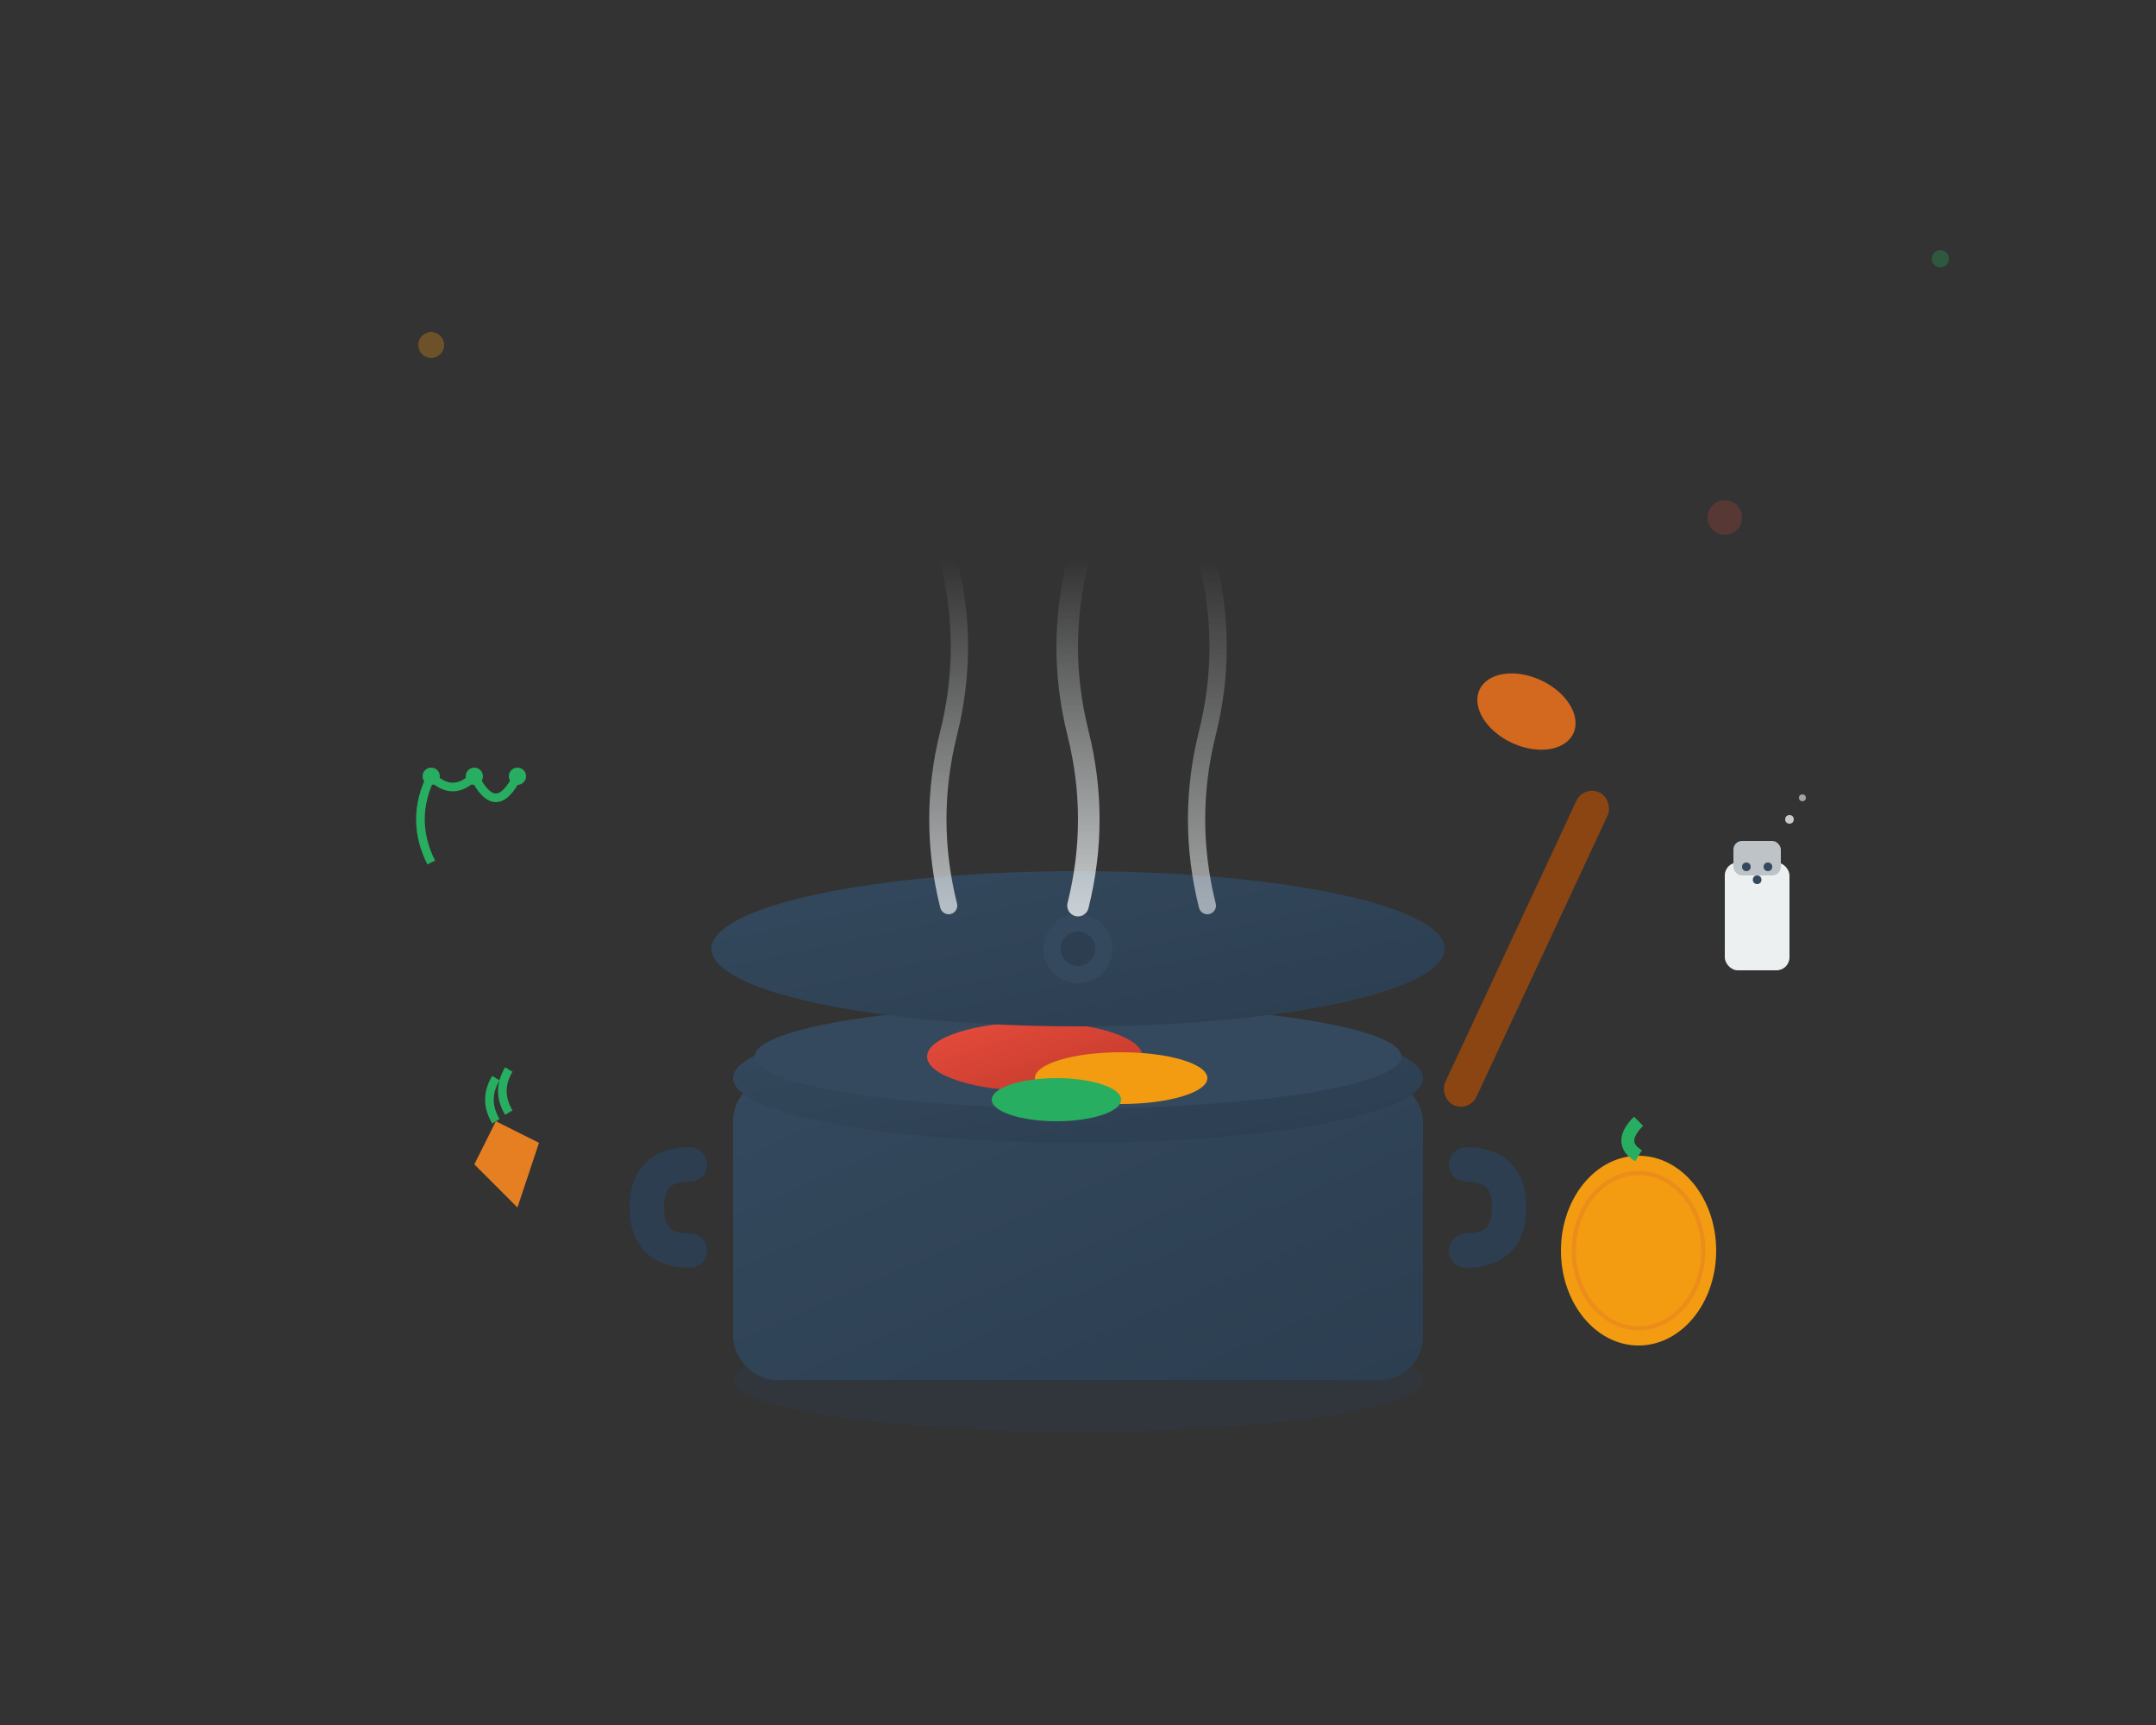 <svg xmlns="http://www.w3.org/2000/svg" viewBox="0 0 500 400" width="500" height="400">
  <rect x="0" y="0" width="500" height="400" fill="#333333" stroke="none"/>
  <defs>
    <linearGradient id="potGradient" x1="0%" y1="0%" x2="100%" y2="100%">
      <stop offset="0%" style="stop-color:#34495e;stop-opacity:1" />
      <stop offset="100%" style="stop-color:#2c3e50;stop-opacity:1" />
    </linearGradient>
    <linearGradient id="steamGradient" x1="0%" y1="100%" x2="0%" y2="0%">
      <stop offset="0%" style="stop-color:#ecf0f1;stop-opacity:1" />
      <stop offset="100%" style="stop-color:#ecf0f1;stop-opacity:0" />
    </linearGradient>
    <linearGradient id="foodGradient" x1="0%" y1="0%" x2="100%" y2="100%">
      <stop offset="0%" style="stop-color:#e74c3c;stop-opacity:1" />
      <stop offset="100%" style="stop-color:#c0392b;stop-opacity:1" />
    </linearGradient>
  </defs>
  
  <!-- Background elements -->
  <circle cx="100" cy="80" r="3" fill="#f39c12" opacity="0.3"/>
  <circle cx="400" cy="120" r="4" fill="#e74c3c" opacity="0.2"/>
  <circle cx="450" cy="60" r="2" fill="#27ae60" opacity="0.3"/>
  
  <!-- Cooking pot -->
  <ellipse cx="250" cy="320" rx="80" ry="12" fill="#2c3e50" opacity="0.3"/>
  <rect x="170" y="250" width="160" height="70" rx="10" fill="url(#potGradient)"/>
  <ellipse cx="250" cy="250" rx="80" ry="15" fill="url(#potGradient)"/>
  <ellipse cx="250" cy="245" rx="75" ry="12" fill="#34495e"/>
  
  <!-- Pot handles -->
  <path d="M 160 270 Q 150 270 150 280 Q 150 290 160 290" fill="none" stroke="#2c3e50" stroke-width="8" stroke-linecap="round"/>
  <path d="M 340 270 Q 350 270 350 280 Q 350 290 340 290" fill="none" stroke="#2c3e50" stroke-width="8" stroke-linecap="round"/>
  
  <!-- Food in pot -->
  <ellipse cx="240" cy="245" rx="25" ry="8" fill="url(#foodGradient)"/>
  <ellipse cx="260" cy="250" rx="20" ry="6" fill="#f39c12"/>
  <ellipse cx="245" cy="255" rx="15" ry="5" fill="#27ae60"/>
  
  <!-- Lid -->
  <ellipse cx="250" cy="220" rx="85" ry="18" fill="url(#potGradient)"/>
  <circle cx="250" cy="220" r="8" fill="#34495e"/>
  <circle cx="250" cy="220" r="4" fill="#2c3e50"/>
  
  <!-- Steam -->
  <path d="M 220 210 Q 215 190 220 170 Q 225 150 220 130" fill="none" stroke="url(#steamGradient)" stroke-width="4" stroke-linecap="round" opacity="0.7">
    <animate attributeName="d" values="M 220 210 Q 215 190 220 170 Q 225 150 220 130;M 220 210 Q 225 190 220 170 Q 215 150 220 130;M 220 210 Q 215 190 220 170 Q 225 150 220 130" dur="3s" repeatCount="indefinite"/>
  </path>
  <path d="M 250 210 Q 255 190 250 170 Q 245 150 250 130" fill="none" stroke="url(#steamGradient)" stroke-width="5" stroke-linecap="round" opacity="0.8">
    <animate attributeName="d" values="M 250 210 Q 255 190 250 170 Q 245 150 250 130;M 250 210 Q 245 190 250 170 Q 255 150 250 130;M 250 210 Q 255 190 250 170 Q 245 150 250 130" dur="2.5s" repeatCount="indefinite"/>
  </path>
  <path d="M 280 210 Q 275 190 280 170 Q 285 150 280 130" fill="none" stroke="url(#steamGradient)" stroke-width="4" stroke-linecap="round" opacity="0.6">
    <animate attributeName="d" values="M 280 210 Q 275 190 280 170 Q 285 150 280 130;M 280 210 Q 285 190 280 170 Q 275 150 280 130;M 280 210 Q 275 190 280 170 Q 285 150 280 130" dur="3.5s" repeatCount="indefinite"/>
  </path>
  
  <!-- Wooden spoon -->
  <rect x="350" y="180" width="8" height="80" rx="4" fill="#8b4513" transform="rotate(25 354 220)"/>
  <ellipse cx="354" cy="165" rx="12" ry="8" fill="#d2691e" transform="rotate(25 354 165)"/>
  
  <!-- Vegetables around -->
  <!-- Carrot -->
  <path d="M 120 280 L 110 270 L 115 260 L 125 265 Z" fill="#e67e22"/>
  <path d="M 115 260 Q 112 255 115 250" fill="none" stroke="#27ae60" stroke-width="2"/>
  <path d="M 118 258 Q 115 253 118 248" fill="none" stroke="#27ae60" stroke-width="2"/>
  
  <!-- Onion -->
  <ellipse cx="380" cy="290" rx="18" ry="22" fill="#f39c12"/>
  <path d="M 380 268 Q 375 265 380 260" fill="none" stroke="#27ae60" stroke-width="3"/>
  <ellipse cx="380" cy="290" rx="15" ry="18" fill="none" stroke="#e67e22" stroke-width="1" opacity="0.5"/>
  
  <!-- Herbs -->
  <g transform="translate(100,200)">
    <path d="M 0 0 Q -5 -10 0 -20 Q 5 -15 10 -20 Q 15 -10 20 -20" fill="none" stroke="#27ae60" stroke-width="2"/>
    <circle cx="0" cy="-20" r="2" fill="#27ae60"/>
    <circle cx="10" cy="-20" r="2" fill="#27ae60"/>
    <circle cx="20" cy="-20" r="2" fill="#27ae60"/>
  </g>
  
  <!-- Salt shaker -->
  <rect x="400" y="200" width="15" height="25" rx="3" fill="#ecf0f1"/>
  <rect x="402" y="195" width="11" height="8" rx="2" fill="#bdc3c7"/>
  <circle cx="405" cy="201" r="1" fill="#34495e"/>
  <circle cx="410" cy="201" r="1" fill="#34495e"/>
  <circle cx="407.5" cy="204" r="1" fill="#34495e"/>
  
  <!-- Salt particles -->
  <circle cx="415" cy="190" r="1" fill="#ecf0f1" opacity="0.8">
    <animate attributeName="cy" values="190;210;190" dur="2s" repeatCount="indefinite"/>
    <animate attributeName="opacity" values="0.8;0;0.8" dur="2s" repeatCount="indefinite"/>
  </circle>
  <circle cx="418" cy="185" r="0.8" fill="#ecf0f1" opacity="0.6">
    <animate attributeName="cy" values="185;205;185" dur="2.2s" repeatCount="indefinite"/>
    <animate attributeName="opacity" values="0.6;0;0.6" dur="2.2s" repeatCount="indefinite"/>
  </circle>
</svg>
